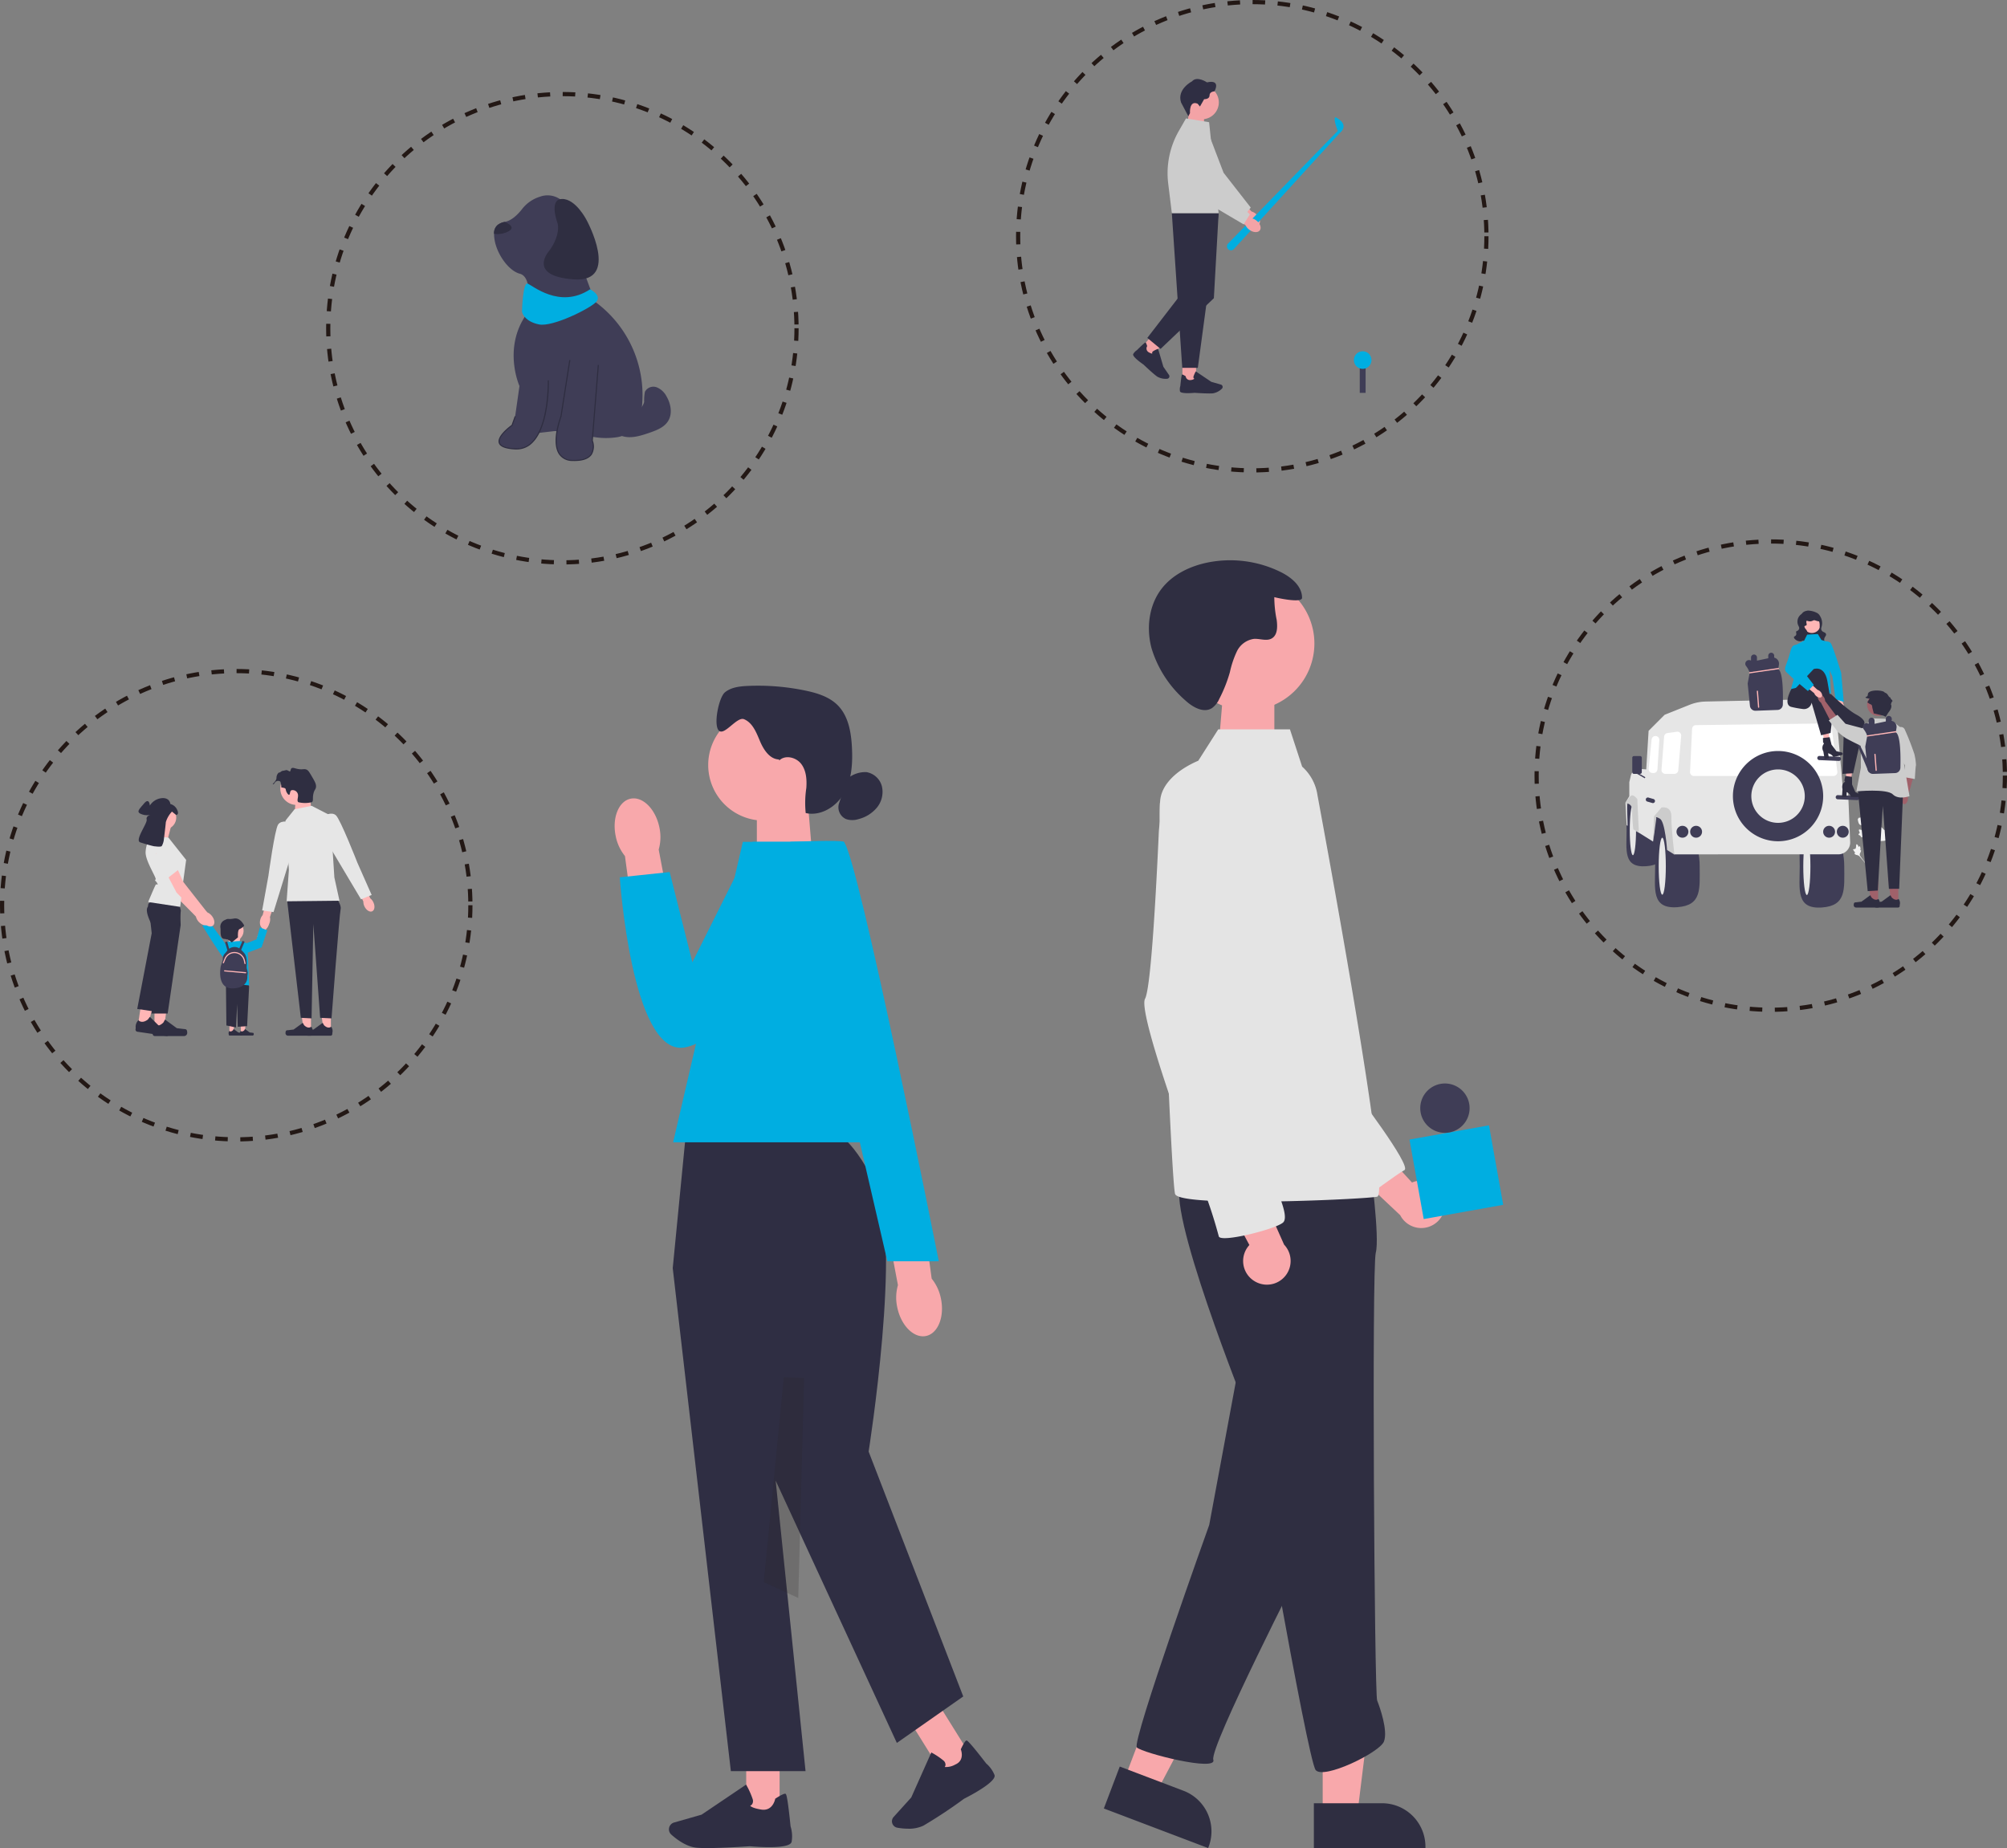 <svg xmlns="http://www.w3.org/2000/svg" xmlns:xlink="http://www.w3.org/1999/xlink" width="480" height="442" viewBox="0 0 480 442">
  <rect x="0" y="0" width="480" height="442" fill="#808080" stroke="none"/>
  <defs>
    <clipPath id="clip-path">
      <rect id="長方形_41" data-name="長方形 41" width="9.641" height="52.807" fill="none"/>
    </clipPath>
    <clipPath id="clip-path-2">
      <rect id="長方形_45" data-name="長方形 45" width="95.513" height="308" fill="none"/>
    </clipPath>
    <clipPath id="clip-path-3">
      <rect id="長方形_47" data-name="長方形 47" width="69.506" height="71.051" fill="none"/>
    </clipPath>
    <clipPath id="clip-path-4">
      <rect id="長方形_94" data-name="長方形 94" width="57.142" height="64.142" fill="none"/>
    </clipPath>
    <clipPath id="clip-path-5">
      <rect id="長方形_110" data-name="長方形 110" width="57.004" height="75.208" fill="none"/>
    </clipPath>
    <clipPath id="clip-path-6">
      <rect id="長方形_111" data-name="長方形 111" width="42.262" height="63.533" fill="none"/>
    </clipPath>
  </defs>
  <g id="グループ_246" data-name="グループ 246" transform="translate(-180 -1044)">
    <g id="楕円形_8" data-name="楕円形 8" transform="translate(547 1173)" fill="none" stroke="#231815" stroke-width="1" stroke-dasharray="3">
      <circle cx="56.5" cy="56.5" r="56.5" stroke="none"/>
      <circle cx="56.5" cy="56.5" r="56" fill="none"/>
    </g>
    <g id="楕円形_11" data-name="楕円形 11" transform="translate(180 1204)" fill="none" stroke="#231815" stroke-width="1" stroke-dasharray="3">
      <circle cx="56.5" cy="56.5" r="56.5" stroke="none"/>
      <circle cx="56.5" cy="56.5" r="56" fill="none"/>
    </g>
    <g id="楕円形_12" data-name="楕円形 12" transform="translate(258 1066)" fill="none" stroke="#231815" stroke-width="1" stroke-dasharray="3">
      <circle cx="56.5" cy="56.5" r="56.5" stroke="none"/>
      <circle cx="56.5" cy="56.5" r="56" fill="none"/>
    </g>
    <g id="楕円形_13" data-name="楕円形 13" transform="translate(423 1044)" fill="none" stroke="#231815" stroke-width="1" stroke-dasharray="3">
      <circle cx="56.5" cy="56.5" r="56.5" stroke="none"/>
      <circle cx="56.5" cy="56.5" r="56" fill="none"/>
    </g>
    <g id="グループ_79" data-name="グループ 79" transform="translate(327 1186.893)">
      <g id="グループ_83" data-name="グループ 83" transform="translate(0 21.107)">
        <g id="グループ_77" data-name="グループ 77">
          <g id="グループ_82" data-name="グループ 82">
            <path id="パス_441" data-name="パス 441" d="M70.435,95.319,57.087,99.706V80.5H69.2Z" transform="translate(-23.077 -53.55)" fill="#f8a8ab"/>
            <path id="パス_442" data-name="パス 442" d="M50.877,44.846a13.3,13.3,0,1,1-13.3,13.3,13.3,13.3,0,0,1,13.3-13.3" transform="translate(-15.2 -39.182)" fill="#f8a8ab"/>
            <path id="パス_443" data-name="パス 443" d="M55.879,53c-2.227-.066-3.689-2.316-4.555-4.37s-1.755-4.412-3.821-5.259c-1.689-.692-4.668,3.994-6,2.746-1.391-1.3-.036-7.981,1.439-9.181s3.492-1.433,5.391-1.522a55.24,55.24,0,0,1,13.838,1.11c2.812.585,5.7,1.469,7.731,3.5,2.567,2.579,3.224,6.465,3.409,10.1.191,3.719-.024,7.611-1.833,10.865s-5.594,5.653-9.223,4.823a23.8,23.8,0,0,1,.149-6c.137-2-.006-4.161-1.23-5.755s-3.832-2.227-5.253-.812" transform="translate(-16.559 -35.358)" fill="#2f2e43"/>
            <path id="パス_444" data-name="パス 444" d="M91.944,71.543A6.647,6.647,0,0,1,96.5,69.955a4.6,4.6,0,0,1,3.719,3.4,5.907,5.907,0,0,1-1.152,5.032A8.337,8.337,0,0,1,94.63,81.19a4.686,4.686,0,0,1-3.039-.024,3.094,3.094,0,0,1-1.606-3.809" transform="translate(-36.3 -49.289)" fill="#2f2e43"/>
            <rect id="長方形_39" data-name="長方形 39" width="7.986" height="11.331" transform="translate(31.467 259.093)" fill="#f8a8ab"/>
            <path id="パス_445" data-name="パス 445" d="M19.437,492.374c-.984,0-1.861-.022-2.524-.085-2.488-.228-4.864-2.067-6.059-3.141a1.692,1.692,0,0,1,.667-2.886l6.578-1.879,10.65-7.186.121.215a18.977,18.977,0,0,1,1.441,3.235,1.44,1.44,0,0,1-.1,1.2,1.145,1.145,0,0,1-.492.412c.192.2.8.613,2.658.908,2.716.43,3.289-2.385,3.311-2.5l.018-.094.081-.054c1.293-.832,2.09-1.213,2.363-1.132.17.049.456.139,1.231,7.8a7.88,7.88,0,0,1,.251,3.692c-.4,1.835-8.417,1.2-10.023,1.061-.045,0-6.05.434-10.162.434Z" transform="translate(2.694 -214.374)" fill="#2f2e43"/>
            <rect id="長方形_40" data-name="長方形 40" width="7.986" height="18.238" transform="matrix(0.849, -0.529, 0.529, 0.849, 69.897, 246.531)" fill="#f8a8ab"/>
            <path id="パス_446" data-name="パス 446" d="M102.513,476.773a15.4,15.4,0,0,1-2.6-.238,1.563,1.563,0,0,1-1.265-1.281,1.541,1.541,0,0,1,.382-1.29l4.21-4.657,4.805-10.768.2.107a17.427,17.427,0,0,1,2.694,1.819,1.309,1.309,0,0,1,.5.986,1.039,1.039,0,0,1-.185.563,4.453,4.453,0,0,0,2.509-.583c2.325-.982,1.4-3.454,1.364-3.557l-.033-.082.037-.078c.6-1.277,1.035-1.959,1.29-2.029.118-.033.291-.08,2.223,2.282.518.632,1.378,1.718,2.524,3.2a7.205,7.205,0,0,1,1.988,2.752c.579,1.622-5.972,5.027-7.29,5.692a114.785,114.785,0,0,1-9.713,6.432,8.2,8.2,0,0,1-3.643.735Z" transform="translate(-32.307 -203.404)" fill="#2f2e43"/>
            <path id="パス_447" data-name="パス 447" d="M61.713,214.976h-35l-3.176,32.558,13.9,120.3H55.3l-7.146-69.48,28.982,62.729,15.879-11.115L70.386,291.4s8.083-51.016,1.731-63.726S61.713,214.976,61.713,214.976Z" transform="translate(-9.643 -108.23)" fill="#2f2e43"/>
            <path id="パス_448" data-name="パス 448" d="M79.12,169.778H23.537L40.21,97.916H64.429Z" transform="translate(-9.548 -60.571)" fill="#00aee1"/>
            <path id="パス_449" data-name="パス 449" d="M.243,89.481c-.889-4.37.74-8.363,3.63-8.919s5.952,2.543,6.835,6.913a10.846,10.846,0,0,1-.173,5.265l3.516,18.571-9.086,1.439-2.5-18.458A10.972,10.972,0,0,1,.243,89.481" transform="translate(0 -53.551)" fill="#f8a8ab"/>
            <path id="パス_450" data-name="パス 450" d="M55.181,97.912H33.821l-14.4,28.8-5.432-21.58L2.057,106.395s2.824,42.163,15.163,40.737S58.338,107.72,55.175,97.906h.006Z" transform="translate(-0.829 -60.567)" fill="#00aee1"/>
            <g id="グループ_75" data-name="グループ 75" transform="translate(35.663 165.381)" opacity="0.2" style="mix-blend-mode: normal;isolation: isolate">
              <g id="グループ_74" data-name="グループ 74">
                <g id="グループ_73" data-name="グループ 73" clip-path="url(#clip-path)">
                  <path id="パス_451" data-name="パス 451" d="M68.107,365.793,59.857,362l4.806-49.016,4.835.245Z" transform="translate(-59.857 -312.986)" fill="#272223"/>
                </g>
              </g>
            </g>
            <path id="パス_452" data-name="パス 452" d="M121.675,265.656c.889,4.37-.74,8.363-3.63,8.919s-5.952-2.543-6.835-6.913a10.846,10.846,0,0,1,.173-5.265l-3.516-18.571,9.086-1.439,2.5,18.458a10.971,10.971,0,0,1,2.221,4.812" transform="translate(-43.631 -119.039)" fill="#f8a8ab"/>
            <path id="パス_453" data-name="パス 453" d="M70.647,97.762s12.136-.513,12.769,0c3.313,2.7,22.744,100.313,22.744,100.313H93.851Z" transform="translate(-28.63 -60.417)" fill="#00aee1"/>
          </g>
        </g>
      </g>
    </g>
    <g id="グループ_81" data-name="グループ 81" transform="translate(444 1177.999)">
      <g id="グループ_80" data-name="グループ 80" transform="translate(0 0.001)" clip-path="url(#clip-path-2)">
        <path id="パス_1601" data-name="パス 1601" d="M57.087,95.353l13.379,4.4V80.5H58.326Z" transform="translate(-29.686 -50.199)" fill="#f8a8ab"/>
        <path id="パス_454" data-name="パス 454" d="M118.62,239.23a5.636,5.636,0,0,0-7.725-3.879L97.353,220.587l-2.531,10.1,13.248,12.472a5.668,5.668,0,0,0,10.55-3.927Z" transform="translate(-37.195 -86.528)" fill="#f8a8ab"/>
        <path id="パス_455" data-name="パス 455" d="M86.119,473h8.274l3.937-31.917H86.118Z" transform="translate(-33.781 -173.02)" fill="#f8a8ab"/>
        <path id="パス_456" data-name="パス 456" d="M82.646,489.155h16.3a10.384,10.384,0,0,1,10.384,10.384v.338H82.647Z" transform="translate(-32.419 -191.877)" fill="#2f2e41"/>
        <path id="パス_457" data-name="パス 457" d="M7.931,460.853l7.736,2.937,15.007-28.442-11.418-4.333Z" transform="translate(-3.111 -169.071)" fill="#f8a8ab"/>
        <path id="パス_458" data-name="パス 458" d="M3.805,474.724l15.235,5.783h0A10.386,10.386,0,0,1,25.064,493.9l-.12.315L0,484.749Z" transform="translate(0 -186.217)" fill="#2f2e41"/>
        <path id="パス_459" data-name="パス 459" d="M37.112,318.918l-6.857,36.9S11.643,407.733,12.949,409.04s19.265,5.877,18.286,2.939,21.551-47.02,21.551-47.02Z" transform="translate(-5.053 -125.1)" fill="#2f2e41"/>
        <path id="パス_460" data-name="パス 460" d="M95.948,208.587s13.842,18.095,12.028,19.082-8.841,6.221-8.841,6.221l-7.149-19.62Z" transform="translate(-36.083 -81.821)" fill="#e4e4e4"/>
        <path id="パス_461" data-name="パス 461" d="M75.348,238.538s2.286,16.98,1.306,20.571-.326,105.468.326,107.1,2.613,7.183,1.633,9.8-14.368,9.143-16.326,6.857-16.326-85.55-16.326-85.55S25.716,247.028,30.287,242.13s45.061-3.592,45.061-3.592" transform="translate(-11.617 -93.508)" fill="#2f2e41"/>
        <path id="パス_462" data-name="パス 462" d="M43.02,6.747a16,16,0,1,1-12.5,18.862A16,16,0,0,1,43.02,6.747" transform="translate(-11.846 -2.52)" fill="#f8a8ab"/>
        <path id="パス_463" data-name="パス 463" d="M54.362,8.984c.009-2.8-2.557-4.9-5.064-6.149A27.335,27.335,0,0,0,31.677.56c-4.192.875-8.3,2.864-10.912,6.255-3.049,3.956-3.693,9.439-2.391,14.261a26.845,26.845,0,0,0,8.038,12.411c1.762,1.626,4.371,3.149,6.4,1.873a5.486,5.486,0,0,0,1.772-2.241,33.8,33.8,0,0,0,2.523-6.378,22.877,22.877,0,0,1,1.68-4.973A5.353,5.353,0,0,1,42.862,18.8c1.446-.091,3.027.619,4.274-.119,1.387-.82,1.361-2.8,1.16-4.4a27.719,27.719,0,0,1-.571-5.464c.582.173,6.64,1.511,6.637.17" transform="translate(-6.958 -0.001)" fill="#2f2e41"/>
        <rect id="長方形_44" data-name="長方形 44" width="19.321" height="19.321" transform="matrix(0.984, -0.176, 0.176, 0.984, 73.098, 138.547)" fill="#00aee1"/>
        <path id="パス_464" data-name="パス 464" d="M130.413,205.905a5.9,5.9,0,1,1-5.9,5.9,5.9,5.9,0,0,1,5.9-5.9" transform="translate(-48.84 -80.769)" fill="#3f3d56"/>
        <path id="パス_465" data-name="パス 465" d="M59.676,82.166a11.342,11.342,0,0,0-3.649-6.709l-2.918-8.919H35.965l-4.777,7.5c-5.169,2.225-9,5.753-9.14,9.913-.79,2.762,2.613,90.448,3.592,93.713.287.951,4.2,1.46,9.685,1.685,5.035.205,11.4.176,17.508.036,10.116-.235,19.545-.777,21.133-1.068,3.592-.653-13.935-94.088-14.29-96.148" transform="translate(-8.602 -26.101)" fill="#e4e4e4"/>
        <path id="パス_466" data-name="パス 466" d="M52.275,266.652a5.635,5.635,0,0,1-1.11-8.573L41.7,240.421l10.368.947,7.4,16.623a5.668,5.668,0,0,1-7.191,8.661Z" transform="translate(-16.358 -94.309)" fill="#f8a8ab"/>
        <path id="パス_467" data-name="パス 467" d="M40.593,76.124s15.02,6.2,9.469,21.877-11.755,34.286-11.755,34.286,7.837,42.122,7.837,43.755,4.9,10.449,2.938,12.081-15.02,4.9-15.347,3.265a110.43,110.43,0,0,0-3.592-11.1c-.653-1.306-16-42.122-14.041-45.713,1.442-2.643,2.706-26.859,3.274-39.466A20.727,20.727,0,0,1,30.184,77.656a14.389,14.389,0,0,1,10.409-1.531" transform="translate(-6.249 -29.706)" fill="#e4e4e4"/>
      </g>
    </g>
    <g id="グループ_85" data-name="グループ 85" transform="translate(568.747 1190.017)">
      <g id="グループ_84" data-name="グループ 84" clip-path="url(#clip-path-3)">
        <path id="パス_468" data-name="パス 468" d="M413.911,366.455c-.075-.126-.4.009-.458-.106s.241-.288.413-.684c.031-.071.226-.522.082-.661-.274-.264-1.526.824-1.965.468a5.864,5.864,0,0,0-.455-.488c-.116-.1-.186-.146-.254-.129-.1.024-.1.153-.207.406-.155.38-.246.357-.336.659-.067.225-.052.355-.13.381-.111.036-.214-.2-.355-.181s-.231.3-.259.507a1.947,1.947,0,0,0,.171.918,2.307,2.307,0,0,1-.062,1.375l-1.972,5.557c.435-1.14,1.7-4.266,2.226-5.427a1.376,1.376,0,0,1,.668-.81c.334-.129.792-.052,1.377-.193.068-.016.258-.065.282-.176.02-.092-.092-.144-.075-.23.023-.116.242-.117.511-.251a1.592,1.592,0,0,0,.41-.3C413.555,367.059,414.011,366.622,413.911,366.455Z" transform="translate(-350.166 -313.038)" fill="#f2f2f2"/>
        <path id="パス_469" data-name="パス 469" d="M384.876,394.082c-.083,0-.111.2-.184.194s-.072-.2-.217-.4c-.026-.036-.191-.262-.3-.231-.208.058-.036.987-.337,1.1a3.328,3.328,0,0,0-.37.082c-.083.028-.125.049-.137.087-.016.054.045.1.139.219.142.185.1.224.227.355.091.1.16.128.149.174-.014.065-.161.047-.191.122s.08.2.174.273a1.109,1.109,0,0,0,.5.181,1.314,1.314,0,0,1,.657.427l2.158,2.571c-.434-.543-1.6-2.063-2.022-2.658a.783.783,0,0,1-.2-.562c.033-.2.2-.4.3-.731.012-.038.043-.145-.005-.189s-.1,0-.134-.03.012-.153.025-.323a.91.91,0,0,0-.03-.288C385.07,394.432,384.988,394.082,384.876,394.082Z" transform="translate(-328.891 -337.74)" fill="#f2f2f2"/>
        <path id="パス_470" data-name="パス 470" d="M405.646,387.579l-.05-.449.023-.034a.831.831,0,0,0,.161-.457c0-.023,0-.046,0-.07a.7.7,0,0,1,.051-.346c.034-.076.13-.251.273-.229a.163.163,0,0,1,.09.044l.01-.016a.493.493,0,0,1,.114-.126.572.572,0,0,0,.1-.1c.019-.023.033-.044.045-.061a.211.211,0,0,1,.171-.112.225.225,0,0,1,.171.13,1.078,1.078,0,0,1,.1.2.319.319,0,0,0,.017.038c.03.043.269,0,.359-.012.2-.034.378-.063.45.065.052.091.013.212-.118.369a.737.737,0,0,1-.123.115.15.15,0,0,1,.072.094c.027.109-.066.218-.278.324a.747.747,0,0,1-.222.079.871.871,0,0,1-.125.011.149.149,0,0,1-.018.066.222.222,0,0,1-.231.093,1.817,1.817,0,0,1-.327-.053.8.8,0,0,0-.207-.031c-.1.008-.181.09-.273.2Z" transform="translate(-347.996 -330.863)" fill="#f2f2f2"/>
        <path id="パス_471" data-name="パス 471" d="M394.658,370.451l-.421.162-.039-.014a.83.83,0,0,0-.483-.04l-.067.02a.7.7,0,0,1-.347.038c-.082-.014-.275-.062-.291-.206a.163.163,0,0,1,.02-.1l-.018-.006a.493.493,0,0,1-.151-.079.58.58,0,0,0-.118-.068c-.027-.012-.051-.021-.07-.029a.211.211,0,0,1-.152-.137.225.225,0,0,1,.082-.2,1.081,1.081,0,0,1,.165-.146.327.327,0,0,0,.033-.026c.035-.039-.065-.261-.1-.344-.084-.187-.157-.35-.052-.452.075-.073.2-.067.387.02a.731.731,0,0,1,.142.09.15.15,0,0,1,.073-.094c.1-.054.227.009.384.186a.745.745,0,0,1,.133.195.856.856,0,0,1,.042.118.148.148,0,0,1,.069,0c.075.019.127.085.149.2a1.814,1.814,0,0,1,.032.33.792.792,0,0,0,.023.207c.034.1.133.152.259.214Z" transform="translate(-336.775 -316.407)" fill="#f2f2f2"/>
        <path id="パス_472" data-name="パス 472" d="M405.646,359.459l-.05-.449.023-.034a.831.831,0,0,0,.161-.457c0-.023,0-.046,0-.07a.7.7,0,0,1,.051-.345c.034-.076.13-.251.273-.229a.163.163,0,0,1,.09.044l.01-.016a.494.494,0,0,1,.114-.126.574.574,0,0,0,.1-.1c.019-.023.033-.044.045-.061a.211.211,0,0,1,.171-.112.225.225,0,0,1,.171.13,1.076,1.076,0,0,1,.1.2.324.324,0,0,0,.017.038c.03.043.269,0,.359-.012.2-.034.378-.063.45.065.052.091.013.212-.118.369a.736.736,0,0,1-.123.115.15.15,0,0,1,.072.094c.027.109-.066.218-.278.324a.748.748,0,0,1-.222.079.876.876,0,0,1-.125.011.15.15,0,0,1-.018.066.222.222,0,0,1-.231.093,1.825,1.825,0,0,1-.327-.053.794.794,0,0,0-.207-.031c-.1.008-.181.09-.273.2Z" transform="translate(-347.996 -306.736)" fill="#f2f2f2"/>
        <path id="パス_473" data-name="パス 473" d="M401.453,368.5l-.094-.059-.023-.109.023.109-.11.013c0-.01-.008-.034-.017-.07a15.679,15.679,0,0,1-.323-1.773,18.024,18.024,0,0,1-.147-2.051c-.01-.691.022-1.214.049-1.635.02-.317.044-.619.067-.913a17.085,17.085,0,0,0,.078-2.351,2.178,2.178,0,0,0-.253-.972,2.065,2.065,0,0,0-.53-.622l.138-.174a2.288,2.288,0,0,1,.586.689,2.386,2.386,0,0,1,.28,1.067,17.241,17.241,0,0,1-.079,2.38c-.023.293-.047.594-.067.91-.026.417-.058.935-.048,1.618a17.834,17.834,0,0,0,.145,2.026,15.455,15.455,0,0,0,.319,1.748C401.474,368.433,401.479,368.455,401.453,368.5Z" transform="translate(-343.343 -307.065)" fill="#f2f2f2"/>
        <path id="パス_474" data-name="パス 474" d="M392.172,349.926h-.028a.709.709,0,0,1-.52-.336,1.554,1.554,0,0,1-.185-.442,2.771,2.771,0,0,1-.1-.458.451.451,0,0,1,.012-.286.339.339,0,0,1,.156-.143.125.125,0,0,1,.009-.065c.038-.092.138-.08.193-.075a.533.533,0,0,0,.1.006.279.279,0,0,0,.137-.046.621.621,0,0,1,.186-.073.661.661,0,0,1,.349.028.972.972,0,0,1,.5.483,1.7,1.7,0,0,1,.183.417.5.5,0,0,1,.025.277c-.027.106-.092.167-.255.3a2.967,2.967,0,0,1-.33.253A.835.835,0,0,1,392.172,349.926Z" transform="translate(-335.749 -298.575)" fill="#f2f2f2"/>
        <path id="パス_475" data-name="パス 475" d="M303.8,371.178c0,5.412.568,9.373-5.326,9.8-6.329.457-5.326-4.387-5.326-9.8s-.852-10.793,5.326-9.8c2.9.467,5.326,4.387,5.326,9.8" transform="translate(-251.468 -309.956)" fill="#3f3d56"/>
        <path id="パス_476" data-name="パス 476" d="M300.352,383.1c.471,0,.852,3.052.852,6.817s-.381,6.817-.852,6.817-.852-3.052-.852-6.817.381-6.817.852-6.817" transform="translate(-256.967 -328.696)" fill="#e6e6e6"/>
        <path id="パス_477" data-name="パス 477" d="M11.041,316.853c0,4.776.5,8.271-4.7,8.647-5.585.4-4.7-3.872-4.7-8.647s-.752-9.525,4.7-8.647c2.563.412,4.7,3.872,4.7,8.647" transform="translate(-1.365 -264.346)" fill="#3f3d56"/>
        <path id="パス_478" data-name="パス 478" d="M8,327.375c.415,0,.752,2.693.752,6.016s-.337,6.015-.752,6.015-.752-2.693-.752-6.015.337-6.016.752-6.016" transform="translate(-6.218 -280.884)" fill="#e6e6e6"/>
        <path id="パス_479" data-name="パス 479" d="M60.3,370.678c0,5.412.568,9.373-5.325,9.8-6.329.457-5.325-4.387-5.325-9.8s-.852-10.793,5.325-9.8c2.9.467,5.325,4.387,5.325,9.8" transform="translate(-42.548 -309.527)" fill="#3f3d56"/>
        <path id="パス_480" data-name="パス 480" d="M56.852,382.6c.471,0,.852,3.052.852,6.817s-.381,6.817-.852,6.817S56,393.182,56,389.418s.381-6.817.852-6.817" transform="translate(-48.047 -328.267)" fill="#e6e6e6"/>
        <path id="パス_481" data-name="パス 481" d="M.923,169.374v3.359L0,174.273l.284,5.4.23.142-.159-5.467c1.618-.6,2.147.507,1.988,2.7l-.284,3.692,4.544,2.84.568-5.823,2.13-.994,2.343,9.87H50.9a2.848,2.848,0,0,0,2.846-2.964l-.5-12.232L51.918,170.1,50.68,155.772a6.8,6.8,0,0,0-6.922-6.214l-24.559.529a11.108,11.108,0,0,0-3.886.792l-5.94,2.376-3.834,3.834L4.97,166.32l-1.45-.126a2.105,2.105,0,0,0-2.232,1.618Z" transform="translate(0 -128.318)" fill="#e6e6e6"/>
        <path id="パス_482" data-name="パス 482" d="M87.42,362.6a1.42,1.42,0,1,1-1.42,1.42,1.42,1.42,0,0,1,1.42-1.42" transform="translate(-73.787 -311.107)" fill="#3f3d56"/>
        <path id="パス_483" data-name="パス 483" d="M110.42,362.6a1.42,1.42,0,1,1-1.42,1.42,1.42,1.42,0,0,1,1.42-1.42" transform="translate(-93.521 -311.107)" fill="#3f3d56"/>
        <path id="パス_484" data-name="パス 484" d="M334.42,362.6a1.42,1.42,0,1,1-1.42,1.42,1.42,1.42,0,0,1,1.42-1.42" transform="translate(-285.71 -311.107)" fill="#3f3d56"/>
        <path id="パス_485" data-name="パス 485" d="M357.42,362.6a1.42,1.42,0,1,1-1.42,1.42,1.42,1.42,0,0,1,1.42-1.42" transform="translate(-305.443 -311.107)" fill="#3f3d56"/>
        <path id="パス_486" data-name="パス 486" d="M143.1,202.738H109.715a.925.925,0,0,1-.924-.968l.488-10.314a.926.926,0,0,1,.912-.881l31.525-.406a.929.929,0,0,1,.929.807l1.374,10.719a.925.925,0,0,1-.917,1.042Z" transform="translate(-93.341 -163.163)" fill="#fff"/>
        <path id="パス_487" data-name="パス 487" d="M63.8,214.189H61.637a.925.925,0,0,1-.922-1l.624-7.913a.919.919,0,0,1,.791-.843l2.239-.32a.925.925,0,0,1,1.052.993l-.7,8.233a.919.919,0,0,1-.921.847" transform="translate(-52.091 -175.121)" fill="#fff"/>
        <path id="パス_488" data-name="パス 488" d="M40.265,220.126l-.067,0-.254-.018a.924.924,0,0,1-.854-1.014l.7-7a.925.925,0,0,1,1.843.151l-.445,7.016a.924.924,0,0,1-.921.866" transform="translate(-33.534 -181.259)" fill="#fff"/>
        <path id="パス_489" data-name="パス 489" d="M3.259,320.218l-.368-8.04s-.852-1.136-1.42-.852S.059,313.189.059,313.189a1.481,1.481,0,0,1,1.6,1.642,41.957,41.957,0,0,0,.282,4.58Z" transform="translate(-0.051 -267.074)" fill="#ccc"/>
        <path id="パス_490" data-name="パス 490" d="M46.744,339.637l.178-6,1.807-2.134s2.414-.522,2.363,2.214.73,9.055.73,9.055l-1.765-1.109s-.436-6.773-1.714-7.483-.852-.142-.852-.142Z" transform="translate(-40.106 -284.394)" fill="#ccc"/>
        <path id="パス_491" data-name="パス 491" d="M14.624,250.161l-1.4-.8h.153a.4.4,0,0,0,.4-.4V245.5a.4.4,0,0,0-.4-.4H11.9a.4.4,0,0,0-.4.4v3.47a.4.4,0,0,0,.4.4h.757l1.831,1.046Z" transform="translate(-9.867 -210.293)" fill="#3f3d56"/>
        <path id="パス_492" data-name="パス 492" d="M35.289,315.014l1.092.314a.5.5,0,1,1-.275.955l-1.092-.314a.5.5,0,1,1,.275-.955" transform="translate(-29.733 -270.262)" fill="#3f3d56"/>
        <path id="パス_493" data-name="パス 493" d="M324.022,244.929l4.669.2a.5.5,0,0,1-.043.993l-4.669-.2a.5.5,0,1,1,.043-.993" transform="translate(-277.562 -210.146)" fill="#3f3d56"/>
        <path id="パス_494" data-name="パス 494" d="M355.022,310.929l4.669.2a.5.5,0,0,1-.043.993l-4.669-.2a.5.5,0,1,1,.043-.993" transform="translate(-304.16 -266.773)" fill="#3f3d56"/>
        <path id="パス_495" data-name="パス 495" d="M191.793,236.6A10.793,10.793,0,1,1,181,247.394,10.793,10.793,0,0,1,191.793,236.6" transform="translate(-155.296 -203.001)" fill="#3f3d56"/>
        <path id="パス_496" data-name="パス 496" d="M218.391,267.6A6.391,6.391,0,1,1,212,273.992a6.391,6.391,0,0,1,6.391-6.391" transform="translate(-181.893 -229.598)" fill="#e6e6e6"/>
        <path id="パス_497" data-name="パス 497" d="M355.942,140.5c.054.63.423,1.113.824,1.078s.682-.573.627-1.2a1.582,1.582,0,0,0-.229-.712L356.9,137l-1.249.151.393,2.613A1.582,1.582,0,0,0,355.942,140.5Z" transform="translate(-305.146 -117.541)" fill="#ffb6b6"/>
        <path id="パス_498" data-name="パス 498" d="M332.243,52.287s1.378-.388,1.907.269,2.505,7.11,2.505,7.11l.613,6.945-1.956-.592-.761-5.477-1.278-2.84Z" transform="translate(-285.06 -44.764)" fill="#00aee1"/>
        <rect id="長方形_46" data-name="長方形 46" width="4.199" height="3.982" transform="translate(42.534 3.346)" fill="#2f2e41"/>
        <path id="パス_499" data-name="パス 499" d="M301.609,9.01a2.047,2.047,0,1,1-2.047,2.047,2.047,2.047,0,0,1,2.047-2.047" transform="translate(-257.02 -7.73)" fill="#ffb6b6"/>
        <path id="パス_500" data-name="パス 500" d="M287.081.016c-1.309.2-1.246.689-1.665.941a2.192,2.192,0,0,0-.64,2.576c.1.226.324.535.217.869a.868.868,0,0,1-.362.434c-.363.224-.126-.042-.29.145-.181.207.1.5-.072.869-.152.328-.466.3-.507.507-.07.355.735,1.07,1.593,1.014a1.826,1.826,0,0,0,1.52-1.3,1.626,1.626,0,0,0-.145-1.448,1.785,1.785,0,0,1-.29-.362c-.094-.157-.217-.364-.145-.507s.3-.072.434-.217c.188-.2-.036-.529,0-.869a1.613,1.613,0,0,1,1.737-1.158,1.86,1.86,0,0,1,1.376,1.3,2.985,2.985,0,0,1,.072.941,3.324,3.324,0,0,1-.217,1.52c-.3.62-.687.553-.8,1.014-.171.718.632,1.44.724,1.52.681.6,1.709.776,1.882.507.156-.243-.53-.62-.507-1.376.02-.654.549-.854.434-1.3-.126-.495-.8-.382-1.086-.941-.266-.522.224-.812.145-1.882a3.28,3.28,0,0,0-.507-1.52,1.691,1.691,0,0,0-.724-.724A4.99,4.99,0,0,0,287.081.016Z" transform="translate(-243.462 -0.001)" fill="#2f2e41"/>
        <path id="パス_501" data-name="パス 501" d="M301.018,6.381c.053.448.726.668,1.013.724a1.616,1.616,0,0,0,.941-.072,1.186,1.186,0,0,1,.362-.145c.211-.028.318.052.652.145.371.1.557.154.652.072.155-.134.036-.573-.145-.869a1.981,1.981,0,0,0-1.231-.8,2.045,2.045,0,0,0-1.593.072C301.589,5.559,300.964,5.926,301.018,6.381Z" transform="translate(-258.267 -4.556)" fill="#2f2e41"/>
        <path id="パス_502" data-name="パス 502" d="M371.213,268.064l1.045.025.583-4.695-1.542-.036Z" transform="translate(-318.496 -225.958)" fill="#ffb6b6"/>
        <path id="パス_503" data-name="パス 503" d="M369.164,283.422h0a.3.3,0,0,1-.28.32H366.81a1.873,1.873,0,0,0-1.036-1.174l-.057,1.174h-1.07l.13-1.887s-.286-1.01.308-1.526.113-.444.113-.444l.234-1.168,1.617.19.012,1.833.785,1.82,1.151.568A.324.324,0,0,1,369.164,283.422Z" transform="translate(-312.862 -239.136)" fill="#2f2e41"/>
        <path id="パス_504" data-name="パス 504" d="M331.623,202.021l1.022-.22-.529-4.7-1.508.325Z" transform="translate(-283.656 -169.11)" fill="#ffb6b6"/>
        <path id="パス_505" data-name="パス 505" d="M336.414,217.244h0a.3.3,0,0,1-.2.376l-2.017.484a1.874,1.874,0,0,0-1.282-.9l.218,1.155-1.04.25-.315-1.865a1.636,1.636,0,0,1-.056-1.555c.457-.641.006-.458.006-.458l-.045-1.19,1.616-.193.44,1.78,1.188,1.586,1.252.284A.324.324,0,0,1,336.414,217.244Z" transform="translate(-284.453 -183.05)" fill="#2f2e41"/>
        <path id="パス_506" data-name="パス 506" d="M284.657,39.6l-2.556.142-.71,1.42-2.7,1.42.426,7-.973,3.522.121.978,9.515-.284-.568-10.509.142-1.7-1.846-.568Z" transform="translate(-238.645 -33.977)" fill="#00aee1"/>
        <path id="パス_507" data-name="パス 507" d="M273.78,127.811s-2.13,3.764,0,4.3a24.438,24.438,0,0,0,2.774.5,1.848,1.848,0,0,0,2.055-1.53l2.272,7.811,2.272-.568.426-4.066,2.761,2.761-.347,11.1,2.556-.142,2.7-12.071s.142-.852-1.988-1.988-5.965-4.828-5.965-4.828l-6.533-1.988Z" transform="translate(-234.087 -109.051)" fill="#2f2e41"/>
        <path id="パス_508" data-name="パス 508" d="M288.692,105.143,285,102.729l4.544-4.828s2.556-.994,3.266,2.84,1.136,7.243,1.136,7.243Z" transform="translate(-244.526 -83.898)" fill="#2f2e41"/>
        <path id="パス_509" data-name="パス 509" d="M209.671,75.042l.162-1.1a1.5,1.5,0,0,0-1.135-1.674v-.456a.71.71,0,1,0-1.42,0v.609l-2.7.572v-.755a.71.71,0,1,0-1.42,0v.717l-.268-.07a.881.881,0,0,0-.936,1.371l.02.026a4.847,4.847,0,0,1,.855,1.615l-.475,2.565L202.9,83.8a1.31,1.31,0,0,0,1.352,1.177l5.253-.195a1.309,1.309,0,0,0,1.261-1.272C210.829,81.048,210.837,75.7,209.671,75.042Z" transform="translate(-173.123 -61.004)" fill="#3f3d56"/>
        <path id="パス_510" data-name="パス 510" d="M221.656,139.067a.142.142,0,0,1-.141-.131l-.285-3.8a.142.142,0,1,1,.283-.021l.285,3.8a.142.142,0,0,1-.131.152h-.011" transform="translate(-189.812 -115.813)" fill="#ffb6b6"/>
        <path id="パス_511" data-name="パス 511" d="M208.324,98.078a.142.142,0,0,1-.02-.282l6.863-1.006a.142.142,0,1,1,.041.281l-6.863,1.006-.021,0" transform="translate(-178.618 -83.043)" fill="#ffb6b6"/>
        <path id="パス_512" data-name="パス 512" d="M468.191,247.792l.065-5.075-1.948-.536.059,5.611-.448,4.147.012,0a1.63,1.63,0,0,0-.405.847c-.118.651.1,1.235.485,1.305s.8-.4.914-1.051a1.776,1.776,0,0,0-.013-.736l.017.007Z" transform="translate(-399.387 -207.789)" fill="#a0616a"/>
        <path id="パス_513" data-name="パス 513" d="M455.011,196.327a1,1,0,0,1,1.508.312,61.086,61.086,0,0,1,2.34,5.98,14.13,14.13,0,0,1,.378,2.626c-.118.338-.274,3.313-.274,3.313l-2.438-.442.059-2.871-2.323-3.708Z" transform="translate(-389.75 -168.252)" fill="#ccc"/>
        <path id="パス_514" data-name="パス 514" d="M326.775,147.459l3.417,3.753,1.789-.938-3.874-4.06-2.5-3.336-.012,0a1.629,1.629,0,0,0-.282-.9c-.358-.556-.915-.835-1.245-.623s-.308.835.049,1.391a1.776,1.776,0,0,0,.512.529l-.017.007Z" transform="translate(-277.843 -121.227)" fill="#a0616a"/>
        <path id="パス_515" data-name="パス 515" d="M353.612,183.258a1,1,0,0,1-1.315.8,61.116,61.116,0,0,1-5.793-2.772,14.137,14.137,0,0,1-2.069-1.661c-.144-.328-2.061-2.608-2.061-2.608l2.084-1.341,1.917,2.138,4.23,1.124Z" transform="translate(-293.752 -150.729)" fill="#ccc"/>
        <path id="パス_516" data-name="パス 516" d="M409.675,139.274a2.714,2.714,0,1,1-2.714,2.714,2.714,2.714,0,0,1,2.714-2.714" transform="translate(-349.167 -119.495)" fill="#a0616a"/>
        <path id="パス_517" data-name="パス 517" d="M444.573,453.868h-1.684l-.8-6.5h2.486Z" transform="translate(-379.306 -383.839)" fill="#a0616a"/>
        <path id="パス_518" data-name="パス 518" d="M418.474,481.367h0a1.445,1.445,0,0,0-.08.476.572.572,0,0,0,.572.572h5.216a.39.39,0,0,0,.39-.39v-.217a1.667,1.667,0,0,0-.273-1.457s-.66.63-1.647-.357l-.291-.527-2.106,1.54-1.167.144C418.832,481.182,418.605,481.146,418.474,481.367Z" transform="translate(-358.977 -411.376)" fill="#2f2e41"/>
        <path id="パス_519" data-name="パス 519" d="M410.573,453.868h-1.684l-.8-6.5h2.486Z" transform="translate(-350.134 -383.839)" fill="#a0616a"/>
        <path id="パス_520" data-name="パス 520" d="M384.474,481.367h0a1.446,1.446,0,0,0-.08.476.572.572,0,0,0,.572.572h5.216a.39.39,0,0,0,.39-.39v-.217a1.667,1.667,0,0,0-.273-1.457s-.66.63-1.647-.357l-.291-.527-2.106,1.54-1.167.144C384.832,481.182,384.605,481.146,384.474,481.367Z" transform="translate(-329.805 -411.376)" fill="#2f2e41"/>
        <path id="パス_521" data-name="パス 521" d="M401.935,294.6,391,295.169l2.414,24.71,2.414-.142.852-14.911.355-5.325,1.448,19.828,2.457-.017Z" transform="translate(-335.473 -252.764)" fill="#2f2e41"/>
        <path id="パス_522" data-name="パス 522" d="M396.871,181.743l-4.142-.142-2.773,2.757v9.034l-1.083,5.677s7.283-.71,8.711.71,4,.426,4,.426l-1.285-7.51-.571-8.679Z" transform="translate(-333.649 -155.811)" fill="#ccc"/>
        <path id="パス_523" data-name="パス 523" d="M408.6,140.692l-2.308-.545-.356-1.4s-.009-.66-.32-.733a3.224,3.224,0,0,1-.861-.532l.532-.861s-1.283-.139-.9-.376.441-.131.5-.705c.113-1.188,3.75-1.015,4.032-.363a1.249,1.249,0,0,1,.705.5c.238.385.357.578.513.614s.238.385.238.385.549.459.357.578-.34.742-.34.742.513.614-.634,1.988l-.611.983Z" transform="translate(-346.903 -115.541)" fill="#2f2e41"/>
        <path id="パス_524" data-name="パス 524" d="M407.671,181.4l.162-1.1a1.5,1.5,0,0,0-1.135-1.674v-.456a.71.71,0,1,0-1.42,0v.609l-2.7.572v-.755a.71.71,0,1,0-1.42,0v.717l-.268-.07a.881.881,0,0,0-.936,1.371l.02.026a4.846,4.846,0,0,1,.855,1.615l-.475,2.565.541,5.334a1.31,1.31,0,0,0,1.352,1.177l5.253-.195a1.309,1.309,0,0,0,1.261-1.272C408.829,187.4,408.837,182.051,407.671,181.4Z" transform="translate(-343.004 -152.254)" fill="#3f3d56"/>
        <path id="パス_525" data-name="パス 525" d="M419.656,245.42a.142.142,0,0,1-.141-.131l-.285-3.8a.142.142,0,1,1,.283-.021l.285,3.8a.142.142,0,0,1-.131.152h-.011" transform="translate(-359.693 -207.062)" fill="#ffb6b6"/>
        <path id="パス_526" data-name="パス 526" d="M406.324,204.431a.142.142,0,0,1-.02-.282l6.863-1.006a.142.142,0,1,1,.041.281l-6.863,1.006-.021,0" transform="translate(-348.499 -174.293)" fill="#ffb6b6"/>
        <path id="パス_527" data-name="パス 527" d="M393.182,232.576,390.5,226.1l.71.284,2.856,5.738Z" transform="translate(-335.044 -193.991)" fill="#3f3d56"/>
        <path id="パス_528" data-name="パス 528" d="M306.049,124.031c.461.433,1.057.547,1.333.254s.126-.882-.335-1.315a1.585,1.585,0,0,0-.645-.378l-1.975-1.811-.83.945,2.035,1.685A1.584,1.584,0,0,0,306.049,124.031Z" transform="translate(-260.482 -103.628)" fill="#ffb6b6"/>
        <path id="パス_529" data-name="パス 529" d="M274.482,60.792s-2.408-3-3.332-2.768c-1.136.284-.852,1.42-2.027,4.459-.294.761-.6,1.5-.009,2.058l1.638,1.542,3.491,2.944,1.4-1.47-2.79-3.6Z" transform="translate(-230.606 -49.773)" fill="#00aee1"/>
      </g>
    </g>
    <g id="グループ_197" data-name="グループ 197" transform="translate(212.411 1227.651)">
      <path id="パス_653" data-name="パス 653" d="M185.277,445.2h.892l.424-3.441h-1.316Z" transform="translate(-160.093 -381.708)" fill="#ffb6b6"/>
      <g id="グループ_196" data-name="グループ 196" transform="translate(0 0)">
        <g id="グループ_195" data-name="グループ 195" clip-path="url(#clip-path-4)">
          <path id="パス_654" data-name="パス 654" d="M187.023,460.522h0a.767.767,0,0,1,.042.252.3.3,0,0,1-.3.3H184a.207.207,0,0,1-.207-.206v-.115a.883.883,0,0,1,.145-.772s.35.334.872-.189l.154-.279,1.115.816.618.076C186.833,460.424,186.953,460.405,187.023,460.522Z" transform="translate(-158.782 -397.054)" fill="#2f2e41"/>
          <path id="パス_655" data-name="パス 655" d="M165.277,445.2h.892l.424-3.441h-1.316Z" transform="translate(-142.811 -381.708)" fill="#ffb6b6"/>
          <path id="パス_656" data-name="パス 656" d="M167.023,460.522h0a.767.767,0,0,1,.042.252.3.3,0,0,1-.3.3H164a.207.207,0,0,1-.207-.206v-.115a.883.883,0,0,1,.145-.772s.35.334.872-.189l.154-.279,1.115.816.618.076C166.833,460.424,166.953,460.405,167.023,460.522Z" transform="translate(-141.5 -397.054)" fill="#2f2e41"/>
          <path id="パス_657" data-name="パス 657" d="M163.481,357.755l.951,3.685-.476,9.462-2.243.15-.136-5.447-.272,5.607L159,370.732l-.136-12.336Z" transform="translate(-137.266 -309.126)" fill="#2f2e41"/>
          <path id="パス_658" data-name="パス 658" d="M115.853,262.14c-.307-.539-.834-.817-1.177-.622s-.372.791-.065,1.329a1.551,1.551,0,0,0,.5.54l1.33,2.266,1.05-.647-1.422-2.165a1.55,1.55,0,0,0-.212-.7" transform="translate(-98.848 -225.917)" fill="#ffb6b6"/>
          <path id="パス_659" data-name="パス 659" d="M124.671,278.385s-1.26,1.737-2.031,1.116-5.029-7.6-5.029-7.6L119.3,271Z" transform="translate(-101.624 -234.161)" fill="#00aee1"/>
          <path id="パス_660" data-name="パス 660" d="M160.859,294.2l1.631-2.447,1.631.68-.408,2.175Z" transform="translate(-138.994 -252.097)" fill="#ffb6b6"/>
          <path id="パス_661" data-name="パス 661" d="M153.219,304.891l2.855-.136,1.9.544.408,10.059-5.709-.544v-5.3l-.816-2.715Z" transform="translate(-131.217 -263.33)" fill="#00aee1"/>
          <path id="パス_662" data-name="パス 662" d="M155.359,311.254a2.229,2.229,0,0,1-.114-.91c.073-.87.087-2.574-.8-3.344l-.5-.542c-.01-.011-.022-.021-.033-.032l.828-1.947-.5-.213-.769,1.807a2.18,2.18,0,0,0-2.432.1l-.469-1.718-.525.143.586,1.959c-.021.026-.045.05-.065.077l-.286.384a2.246,2.246,0,0,1-.23.262,1.742,1.742,0,0,0-.522,1.234,2.167,2.167,0,0,1-.113.648l-.34,1.064a2.152,2.152,0,0,0-.074.3c-.15.911-.67,5.2,2.882,5.118,3.311-.08,3.529-2.1,3.509-2.766a2,2,0,0,1,.036-.432,2.4,2.4,0,0,0-.068-1.2" transform="translate(-128.647 -262.907)" fill="#3f3d56"/>
          <path id="パス_663" data-name="パス 663" d="M283.771,36.017l.31,4.78-3.893.893.271-3.865Z" transform="translate(-242.102 -31.121)" fill="#ffb6b6"/>
          <path id="パス_664" data-name="パス 664" d="M292.269,420.38h-1.755l-.835-6.769h2.59Z" transform="translate(-250.304 -357.389)" fill="#ffb6b6"/>
          <path id="パス_665" data-name="パス 665" d="M263.969,450.53h0a1.506,1.506,0,0,0-.083.5.6.6,0,0,0,.6.6h5.434a.406.406,0,0,0,.406-.406v-.226a1.737,1.737,0,0,0-.285-1.518s-.688.656-1.716-.372l-.3-.549-2.194,1.6-1.216.15C264.342,450.337,264.106,450.3,263.969,450.53Z" transform="translate(-228.016 -387.579)" fill="#2f2e41"/>
          <path id="パス_666" data-name="パス 666" d="M327.269,420.38h-1.755l-.835-6.769h2.59Z" transform="translate(-280.546 -357.389)" fill="#ffb6b6"/>
          <path id="パス_667" data-name="パス 667" d="M298.969,450.53h0a1.507,1.507,0,0,0-.083.5.6.6,0,0,0,.6.6h5.434a.406.406,0,0,0,.406-.406v-.226a1.737,1.737,0,0,0-.285-1.518s-.688.656-1.716-.372l-.3-.549-2.194,1.6-1.216.15C299.342,450.337,299.106,450.3,298.969,450.53Z" transform="translate(-258.258 -387.579)" fill="#2f2e41"/>
          <path id="パス_668" data-name="パス 668" d="M278.413,226.756s1.5,1.9,1.223,2.99-2.175,26.1-2.175,26.1l-2.719-.136-1.631-22.428-.42,22.564-2.571-.136-3.262-28Z" transform="translate(-230.585 -195.933)" fill="#2f2e41"/>
          <path id="パス_669" data-name="パス 669" d="M221.215,234.39c-.257.985-.974,1.651-1.6,1.487s-.927-1.095-.669-2.08a2.547,2.547,0,0,1,.556-1.068l1.142-4.161,1.941.578-1.332,4.04a2.548,2.548,0,0,1-.037,1.2" transform="translate(-189.104 -197.5)" fill="#ffb6b6"/>
          <path id="パス_670" data-name="パス 670" d="M258.6,8.052a3.884,3.884,0,1,1-3.884,3.884A3.884,3.884,0,0,1,258.6,8.052" transform="translate(-220.088 -6.958)" fill="#ffb6b6"/>
          <path id="パス_671" data-name="パス 671" d="M266.034,67.571l4.078-.816,4.486,2.311.952,14.816,1.223,5.573-12.641.136.544-7.476-.816-11.826Z" transform="translate(-227.993 -57.682)" fill="#e6e6e6"/>
          <path id="パス_672" data-name="パス 672" d="M229.655,94.558s-2.175-.68-2.99.544-2.311,12.234-2.311,12.234l-1.5,8.292,2.719.408,4.486-14.545Z" transform="translate(-192.566 -81.542)" fill="#e6e6e6"/>
          <path id="パス_673" data-name="パス 673" d="M391.628,205.319c.443.917.329,1.888-.254,2.17s-1.416-.233-1.859-1.15a2.548,2.548,0,0,1-.269-1.173l-1.829-3.908,1.852-.819,1.606,3.939A2.55,2.55,0,0,1,391.628,205.319Z" transform="translate(-334.756 -173.194)" fill="#ffb6b6"/>
          <path id="パス_674" data-name="パス 674" d="M330.335,81.116s1.953-1.173,3.034-.177S338.5,92.282,338.5,92.282l3.409,7.705-2.546,1.038-7.79-13.076Z" transform="translate(-285.433 -69.59)" fill="#e6e6e6"/>
          <path id="パス_675" data-name="パス 675" d="M215.521,269.517c.243-.571.734-.908,1.1-.754s.461.742.218,1.313a1.552,1.552,0,0,1-.43.594l-1.058,2.4-1.118-.521,1.162-2.316A1.55,1.55,0,0,1,215.521,269.517Z" transform="translate(-185.11 -232.198)" fill="#ffb6b6"/>
          <path id="パス_676" data-name="パス 676" d="M155.833,268.26a2.5,2.5,0,1,1-2.5,2.5,2.5,2.5,0,0,1,2.5-2.5" transform="translate(-132.49 -231.796)" fill="#ffb6b6"/>
          <path id="パス_677" data-name="パス 677" d="M194.859,284.562l2.447-.951.816-2.855,1.767.68-1.359,4.078-3.67,1.4Z" transform="translate(-168.372 -242.593)" fill="#00aee1"/>
          <path id="パス_678" data-name="パス 678" d="M151.923,270.6l1.491-1.213s-.141-1.818.395-1.982a3.05,3.05,0,0,0,1.1-.817s-.887-2-2.449-1.7-1.205-.159-2.168.351a1.711,1.711,0,0,0-1.071,1.912c.117.723-.231,2.518.934,2.61A2.658,2.658,0,0,1,151.923,270.6Z" transform="translate(-128.909 -228.851)" fill="#2f2e41"/>
          <path id="パス_679" data-name="パス 679" d="M244.8,5.848c-.283-.517-.136-.764-.392-.966a2.665,2.665,0,0,0-.878-.185c-.074-1.268-.279-1.437-.279-1.437a.917.917,0,0,0-.853-.079c-.507.188-.49.682-.827.749-.466.093.8-.7.789-1.545-.012-.687.48-1.313.651-1.264s.625-.446.848-.42c.152.018.8-.2.962-.169.181.038.759.4.79.331.215-.486.174-.629.334-.76.283-.232.7-.022,1.365.127,1.371.306,1.65-.132,2.336.234.346.185.613.632,1.132,1.516.726,1.238,1.089,1.856,1.037,2.54s-.387.626-.618,1.646c-.257,1.136.052,1.689-.361,2.031a6.631,6.631,0,0,1-3.261.007c-.507-.477.285-1.466-.253-2.278a1.27,1.27,0,0,0-1.411-.561c-.4.232-.254,1.018-.53,1.069C245.148,6.48,244.851,5.938,244.8,5.848Z" transform="translate(-208.647 0)" fill="#2f2e41"/>
          <path id="パス_680" data-name="パス 680" d="M39.593,158.839c.541-.457.4-1.517-.321-2.367a2.785,2.785,0,0,0-1.052-.79L37.8,155.2l-5.414-6.783s-3-6.748-3.883-7.477a2.087,2.087,0,0,0-1.926-.349l-.812,1.005,5.063,9.422,5.181,5.214.7.729a2.785,2.785,0,0,0,.6,1.169C38.031,158.977,39.052,159.3,39.593,158.839Z" transform="translate(-22.264 -121.393)" fill="#ffb6b6"/>
          <path id="パス_681" data-name="パス 681" d="M31.427,153.018l1.357,1.99,1.948,2.883-3.5,1.211-3.09-5.3Z" transform="translate(-24.317 -132.218)" fill="#e6e6e6"/>
          <path id="パス_682" data-name="パス 682" d="M32.384,97.346l-.982,3.746-3.746-.737s1.474-2.7,1.105-3.93l3.623.921" transform="translate(-23.896 -83.318)" fill="#ffb6b6"/>
          <path id="パス_683" data-name="パス 683" d="M33.348,406.616H35.6l1.073-8.7H33.347Z" transform="translate(-28.815 -343.826)" fill="#ffb6b6"/>
          <path id="パス_684" data-name="パス 684" d="M37.762,445.373h0a1.936,1.936,0,0,1,.107.638.766.766,0,0,1-.766.766H30.118a.522.522,0,0,1-.522-.522v-.291a2.233,2.233,0,0,1,.366-1.952s.884.844,2.206-.478l.39-.706,2.821,2.063,1.563.192C37.283,445.125,37.586,445.077,37.762,445.373Z" transform="translate(-25.5 -382.635)" fill="#2f2e41"/>
          <path id="パス_685" data-name="パス 685" d="M28.034,244.588l-3.108,21.153h-3.9l.519-12.074.273-6.349-.792-3.022a13.507,13.507,0,0,1-.665-1.486c-.343-.919-.613-2.02-.212-2.543a1.906,1.906,0,0,1,1.055-.441,10.906,10.906,0,0,1,1.092-.156,48.822,48.822,0,0,1,5.587-.086l.083,2.752.046,1.537Z" transform="translate(-17.237 -206.98)" fill="#2f2e41"/>
          <path id="パス_686" data-name="パス 686" d="M4.117,399.6l2.232.328,2.327-8.453-3.294-.484Z" transform="translate(-3.557 -337.84)" fill="#ffb6b6"/>
          <path id="パス_687" data-name="パス 687" d="M8.213,441.4h0a1.936,1.936,0,0,1,.013.646.766.766,0,0,1-.869.646L.446,441.673a.522.522,0,0,1-.441-.593l.042-.288a2.233,2.233,0,0,1,.646-1.878s.752.963,2.252-.152l.488-.642,2.491,2.451,1.519.418C7.775,441.081,8.082,441.077,8.213,441.4Z" transform="translate(0 -378.567)" fill="#2f2e41"/>
          <path id="パス_688" data-name="パス 688" d="M13.444,237.723l-.426,3.672-2.325,7.737L6.865,261.871,3.007,261.3,6.47,243.192l-.343-3.106s-.112-.309-.24-.761a5.512,5.512,0,0,1-.222-3.093.87.87,0,0,1,.18-.259,1.44,1.44,0,0,1,.794-.258,30.046,30.046,0,0,1,6.239.579Z" transform="translate(-2.598 -203.642)" fill="#2f2e41"/>
          <path id="パス_689" data-name="パス 689" d="M23.181,120.676l4.237,5.343-.761,5.57-.652,5.668L18.33,136.09s1.658-3.992,1.842-4.176.647.271.324-.325-.692-.6-.385-.9-2.395-4.3-2.395-6.448a7.178,7.178,0,0,1,1.29-3.869Z" transform="translate(-15.308 -104.007)" fill="#e6e6e6"/>
          <path id="パス_690" data-name="パス 690" d="M32.506,66.407a2.854,2.854,0,1,1-2.855,2.855,2.855,2.855,0,0,1,2.855-2.855" transform="translate(-25.621 -57.38)" fill="#ffb6b6"/>
          <path id="パス_691" data-name="パス 691" d="M11.294,63.3s.427-3.38.5-4.363a6.339,6.339,0,0,1,1.463-2.517l.983.794s.832,0,.265-1.21a2.438,2.438,0,0,0-1.625-1.4s-.113-1.588-2.079-1.4a3.785,3.785,0,0,0-2.835,1.777s-.113-2-1.361-.529-1.966,2.079-.643,2.571a3.492,3.492,0,0,0,2.306.113s-1.285.265-1.058,1.172S4.225,63.337,5.7,63.79s4.763,1.55,5.141.832A4.3,4.3,0,0,0,11.294,63.3Z" transform="translate(-4.542 -45.96)" fill="#2f2e41"/>
          <path id="パス_692" data-name="パス 692" d="M49.262,160.268c.545-.453.41-1.513-.3-2.37a2.787,2.787,0,0,0-1.045-.8l-.415-.487-5.357-6.828s-2.941-6.773-3.82-7.509a2.087,2.087,0,0,0-1.923-.366l-.821,1,4.983,9.464,5.137,5.257.693.735a2.784,2.784,0,0,0,.594,1.174C47.7,160.393,48.717,160.72,49.262,160.268Z" transform="translate(-30.744 -122.538)" fill="#ffb6b6"/>
          <path id="パス_693" data-name="パス 693" d="M33.293,138.64s1.311,6.8,2.8,7.808l2.974-2.319s.26-.011-.224-.558a2.719,2.719,0,0,1-.36-1.722s.218.282-.256-.109-.033-3.083-.033-3.083Z" transform="translate(-28.767 -119.795)" fill="#e6e6e6"/>
          <path id="パス_694" data-name="パス 694" d="M158.967,326.816a.136.136,0,0,1-.133-.107l-.149-.694a2.3,2.3,0,0,0-4.375-.389l-.375.914a.136.136,0,1,1-.251-.1l.375-.914a2.571,2.571,0,0,1,4.892.435l.15.694a.136.136,0,0,1-.1.161.14.14,0,0,1-.029,0" transform="translate(-132.784 -279.896)" fill="#ffb6b6"/>
          <path id="パス_695" data-name="パス 695" d="M160.96,356.866h-.012l-5.03-.449a.136.136,0,1,1,.024-.271l5.03.449a.136.136,0,0,1-.012.271" transform="translate(-134.617 -307.735)" fill="#ffb6b6"/>
        </g>
      </g>
    </g>
    <g id="グループ_235" data-name="グループ 235" transform="translate(450.998 1062.896)">
      <g id="グループ_234" data-name="グループ 234" clip-path="url(#clip-path-5)">
        <path id="パス_755" data-name="パス 755" d="M155.745,184.629c.841.8,1.089,1.9.551,2.45s-1.653.343-2.5-.463a2.807,2.807,0,0,1-.748-1.154l-3.521-3.455,1.732-1.661,3.285,3.581a2.859,2.859,0,0,1,1.192.7Z" transform="translate(-126.238 -152.252)" fill="#f3a3a6"/>
        <path id="パス_756" data-name="パス 756" d="M89.76,94.226,80.742,87.4l-.008-.016-5.27-9.835a3.373,3.373,0,1,1,6.124-2.8l3.419,8.95,6.5,8.328L89.76,94.223Z" transform="translate(-63.37 -61.274)" fill="#ccc"/>
        <path id="パス_757" data-name="パス 757" d="M144.422,90.295h0a.954.954,0,0,0,1.333-.073l25.322-27.753s2.584-1.89-1-3.764c0,0-.759-.1.519,3.257l-26.231,26.95A.953.953,0,0,0,144.422,90.295Z" transform="translate(-121.65 -49.56)" fill="#00aee1"/>
        <path id="パス_758" data-name="パス 758" d="M82.862,55.948l4.052,1.332V51.447H83.238Z" transform="translate(-69.954 -43.432)" fill="#f3a3a6"/>
        <path id="パス_759" data-name="パス 759" d="M83.77,9.967A4.038,4.038,0,1,1,79.732,14,4.038,4.038,0,0,1,83.77,9.967" transform="translate(-67.311 -8.414)" fill="#f3a3a6"/>
        <path id="パス_760" data-name="パス 760" d="M76.562,5.907l.556.676,1.006-1.762s1.285.067,1.285-.888,1.179-.98,1.179-.98S82.259.038,78.8.806c0,0-2.4-1.644-3.591-.238,0,0-3.656,1.841-2.609,5.047l1.739,3.3.394-.748S74.5,5.031,76.562,5.907Z" transform="translate(-61.132 0)" fill="#2f2e43"/>
        <rect id="長方形_107" data-name="長方形 107" width="3.262" height="4.628" transform="translate(11.796 67.777)" fill="#f3a3a6"/>
        <path id="パス_761" data-name="パス 761" d="M75.193,453.99c-.558.05-3.349.271-3.49-.369a2.743,2.743,0,0,1,.087-1.285c.268-2.67.368-2.7.428-2.717.1-.028.372.1.823.394l.028.019.006.033a1.026,1.026,0,0,0,1.153.871,1.7,1.7,0,0,0,.925-.316.4.4,0,0,1-.171-.143.5.5,0,0,1-.036-.417,6.487,6.487,0,0,1,.5-1.126l.042-.075,3.708,2.5,2.29.654a.589.589,0,0,1,.232,1,4.07,4.07,0,0,1-2.109,1.094c-.231.022-.536.03-.879.03-1.432,0-3.522-.148-3.538-.151Z" transform="translate(-60.496 -378.933)" fill="#2f2e43"/>
        <rect id="長方形_108" data-name="長方形 108" width="4.628" height="3.262" transform="translate(1.933 64.397) rotate(-50.4)" fill="#f3a3a6"/>
        <path id="パス_762" data-name="パス 762" d="M2.48,409.819c-.463-.316-2.753-1.927-2.454-2.508a2.732,2.732,0,0,1,.886-.935c1.908-1.885,2-1.844,2.061-1.821.092.039.221.318.383.827l.009.031-.016.03a1.029,1.029,0,0,0,.332,1.407c.565.333.818.358.914.346a.4.4,0,0,1-.041-.221.5.5,0,0,1,.238-.344,6.636,6.636,0,0,1,1.1-.548l.079-.031,1.262,4.29,1.348,1.964a.586.586,0,0,1,.078.5.592.592,0,0,1-.541.419,4.07,4.07,0,0,1-2.321-.5c-.19-.131-.432-.318-.695-.537C4.007,411.278,2.491,409.83,2.48,409.819Z" transform="translate(0 -341.528)" fill="#2f2e43"/>
        <path id="パス_763" data-name="パス 763" d="M70.652,205.967H59.462l2.486,36.987h3.729l4.973-36.987Z" transform="translate(-50.199 -173.881)" fill="#2f2e43"/>
        <path id="パス_764" data-name="パス 764" d="M36.555,208l2.279-2.038-1.14,20.342L24.95,238.431l-3.178-2.625L29.2,226.17Z" transform="translate(-18.381 -173.881)" fill="#2f2e43"/>
        <path id="パス_765" data-name="パス 765" d="M62.851,61.434l-5.526-.9-1.717,3a20.377,20.377,0,0,0-2.536,12.593l.868,7.062H65.13Z" transform="translate(-44.677 -51.106)" fill="#ccc"/>
        <path id="パス_766" data-name="パス 766" d="M154.062,196.944c.928.7,1.3,1.763.832,2.371s-1.6.531-2.531-.171a2.8,2.8,0,0,1-.875-1.061l-3.895-3.025,1.53-1.851,3.678,3.18a2.865,2.865,0,0,1,1.265.558Z" transform="translate(-124.6 -163.109)" fill="#f3a3a6"/>
        <path id="パス_767" data-name="パス 767" d="M79.016,113.642,69.271,107.9l-.009-.014-6.37-9.16a3.373,3.373,0,1,1,5.762-3.483l4.429,8.495,7.415,7.523-1.48,2.38Z" transform="translate(-52.584 -78.875)" fill="#ccc"/>
        <rect id="長方形_109" data-name="長方形 109" width="1.399" height="6.133" transform="translate(54.206 68.929)" fill="#3f3d56"/>
        <path id="パス_768" data-name="パス 768" d="M341.08,418.027a2.1,2.1,0,1,1-2.1,2.1,2.1,2.1,0,0,1,2.1-2.1" transform="translate(-286.174 -352.906)" fill="#00aee1"/>
      </g>
    </g>
    <g id="グループ_237" data-name="グループ 237" transform="translate(298.165 1090.734)">
      <g id="グループ_236" data-name="グループ 236" clip-path="url(#clip-path-6)">
        <path id="パス_769" data-name="パス 769" d="M5.614,57.611c.657,3.153,4.4-.723,4.4-.723l4.467-.525a8.986,8.986,0,0,1,4.664,1.511,2.035,2.035,0,0,0,3.087-.46,17.08,17.08,0,0,0,6.809.467,6.9,6.9,0,0,0,6.143-5.918A27.635,27.635,0,0,0,24.137,25.425L20.2,14.784a29.707,29.707,0,0,0,1.642-5.846c.394-2.759-2.5-5.386-6.043-8.014a5.285,5.285,0,0,0-4.839-.61A8.614,8.614,0,0,0,6.694,3.272c-.9,1.153-2.455,2.787-4.16,3.07A3.729,3.729,0,0,0,.819,7.1,2.548,2.548,0,0,0,0,9.186c-.042,3.988,3.251,8.79,6.139,9.539,3.547.92,1.642,9.656,1.642,9.656C2,36.526,6.074,45.591,6.074,45.591L5.023,52.947A21.378,21.378,0,0,0,5.614,57.611Z" transform="translate(0 0)" fill="#3f3d56"/>
        <path id="パス_770" data-name="パス 770" d="M123.052,301.717l-1.445,18s1.971,4.992-4.729,4.729-2.759-10.51-2.759-10.51l2.1-13.4" transform="translate(-98.127 -261.053)" fill="#3f3d56"/>
        <path id="パス_771" data-name="パス 771" d="M116.472,323.718q-.246,0-.5-.01a3.809,3.809,0,0,1-3.246-1.624c-1.918-2.914.215-8.658.365-9.051l2.1-13.386a.131.131,0,1,1,.26.041l-2.1,13.4a.137.137,0,0,1-.007.027c-.023.059-2.266,5.985-.4,8.826a3.561,3.561,0,0,0,3.037,1.505c2.188.085,3.659-.381,4.374-1.388a3.735,3.735,0,0,0,.228-3.162.134.134,0,0,1-.009-.059l1.445-18a.131.131,0,0,1,.262.021l-1.443,17.968a3.9,3.9,0,0,1-.268,3.379c-.712,1-2.089,1.51-4.1,1.51" transform="translate(-97.222 -260.185)" fill="#2f2e41"/>
        <path id="パス_772" data-name="パス 772" d="M20.865,337.535s.394,16.684-7.882,16.29-.788-5.649-.788-5.649l.723-2.036" transform="translate(-7.894 -293.193)" fill="#3f3d56"/>
        <path id="パス_773" data-name="パス 773" d="M12.4,353.095q-.144,0-.29-.007c-2.363-.112-3.7-.642-3.968-1.574-.487-1.679,2.685-4.01,3.077-4.29l.709-2a.131.131,0,0,1,.248.088l-.723,2.036a.131.131,0,0,1-.048.064c-.035.024-3.465,2.455-3.01,4.026.236.812,1.49,1.278,3.729,1.384a5.023,5.023,0,0,0,3.882-1.488c4.066-3.97,3.865-14.561,3.862-14.667a.132.132,0,0,1,.128-.135.135.135,0,0,1,.135.128c.01.44.207,10.812-3.942,14.861a5.265,5.265,0,0,1-3.788,1.57" transform="translate(-7.029 -292.324)" fill="#2f2e41"/>
        <path id="パス_774" data-name="パス 774" d="M0,51.119a5.467,5.467,0,0,0,3.643-.708c1.31-.874-.05-1.688-1.109-2.136a3.729,3.729,0,0,0-1.716.757A2.548,2.548,0,0,0,0,51.119" transform="translate(-0.003 -41.933)" fill="#2f2e41"/>
        <path id="パス_775" data-name="パス 775" d="M93.778,12.464s-2.293-5.888.991-5.97,5.877,5.02,5.877,5.02,8.241,15.021-3.05,14.211-5.9-6.806-5.9-6.806S94.275,15.752,93.778,12.464Z" transform="translate(-78.534 -5.64)" fill="#2f2e41"/>
        <path id="パス_776" data-name="パス 776" d="M208.52,353.458a10.479,10.479,0,0,0,4.563,1.244,3.587,3.587,0,0,0,3.511-2.659,10.783,10.783,0,0,1,.185-2.443,2.285,2.285,0,0,1,2.815-1.067,4.626,4.626,0,0,1,2.37,2.212c1.033,1.791,1.447,4.143.339,5.889-.96,1.514-2.781,2.2-4.475,2.785-2.256.782-4.775,1.557-6.962.6A4.97,4.97,0,0,1,208.285,354" transform="translate(-180.7 -302.637)" fill="#3f3d56"/>
        <path id="パス_777" data-name="パス 777" d="M67.137,161.846s2.89,1.445,1.445,3.022S58.2,170.911,54.92,170.254s-4.073-2.627-4.073-3.153.248-6.882,1.3-6.619,7.635,6.225,14.991,1.365" transform="translate(-44.167 -139.392)" fill="#00aee1"/>
      </g>
    </g>
  </g>
</svg>
